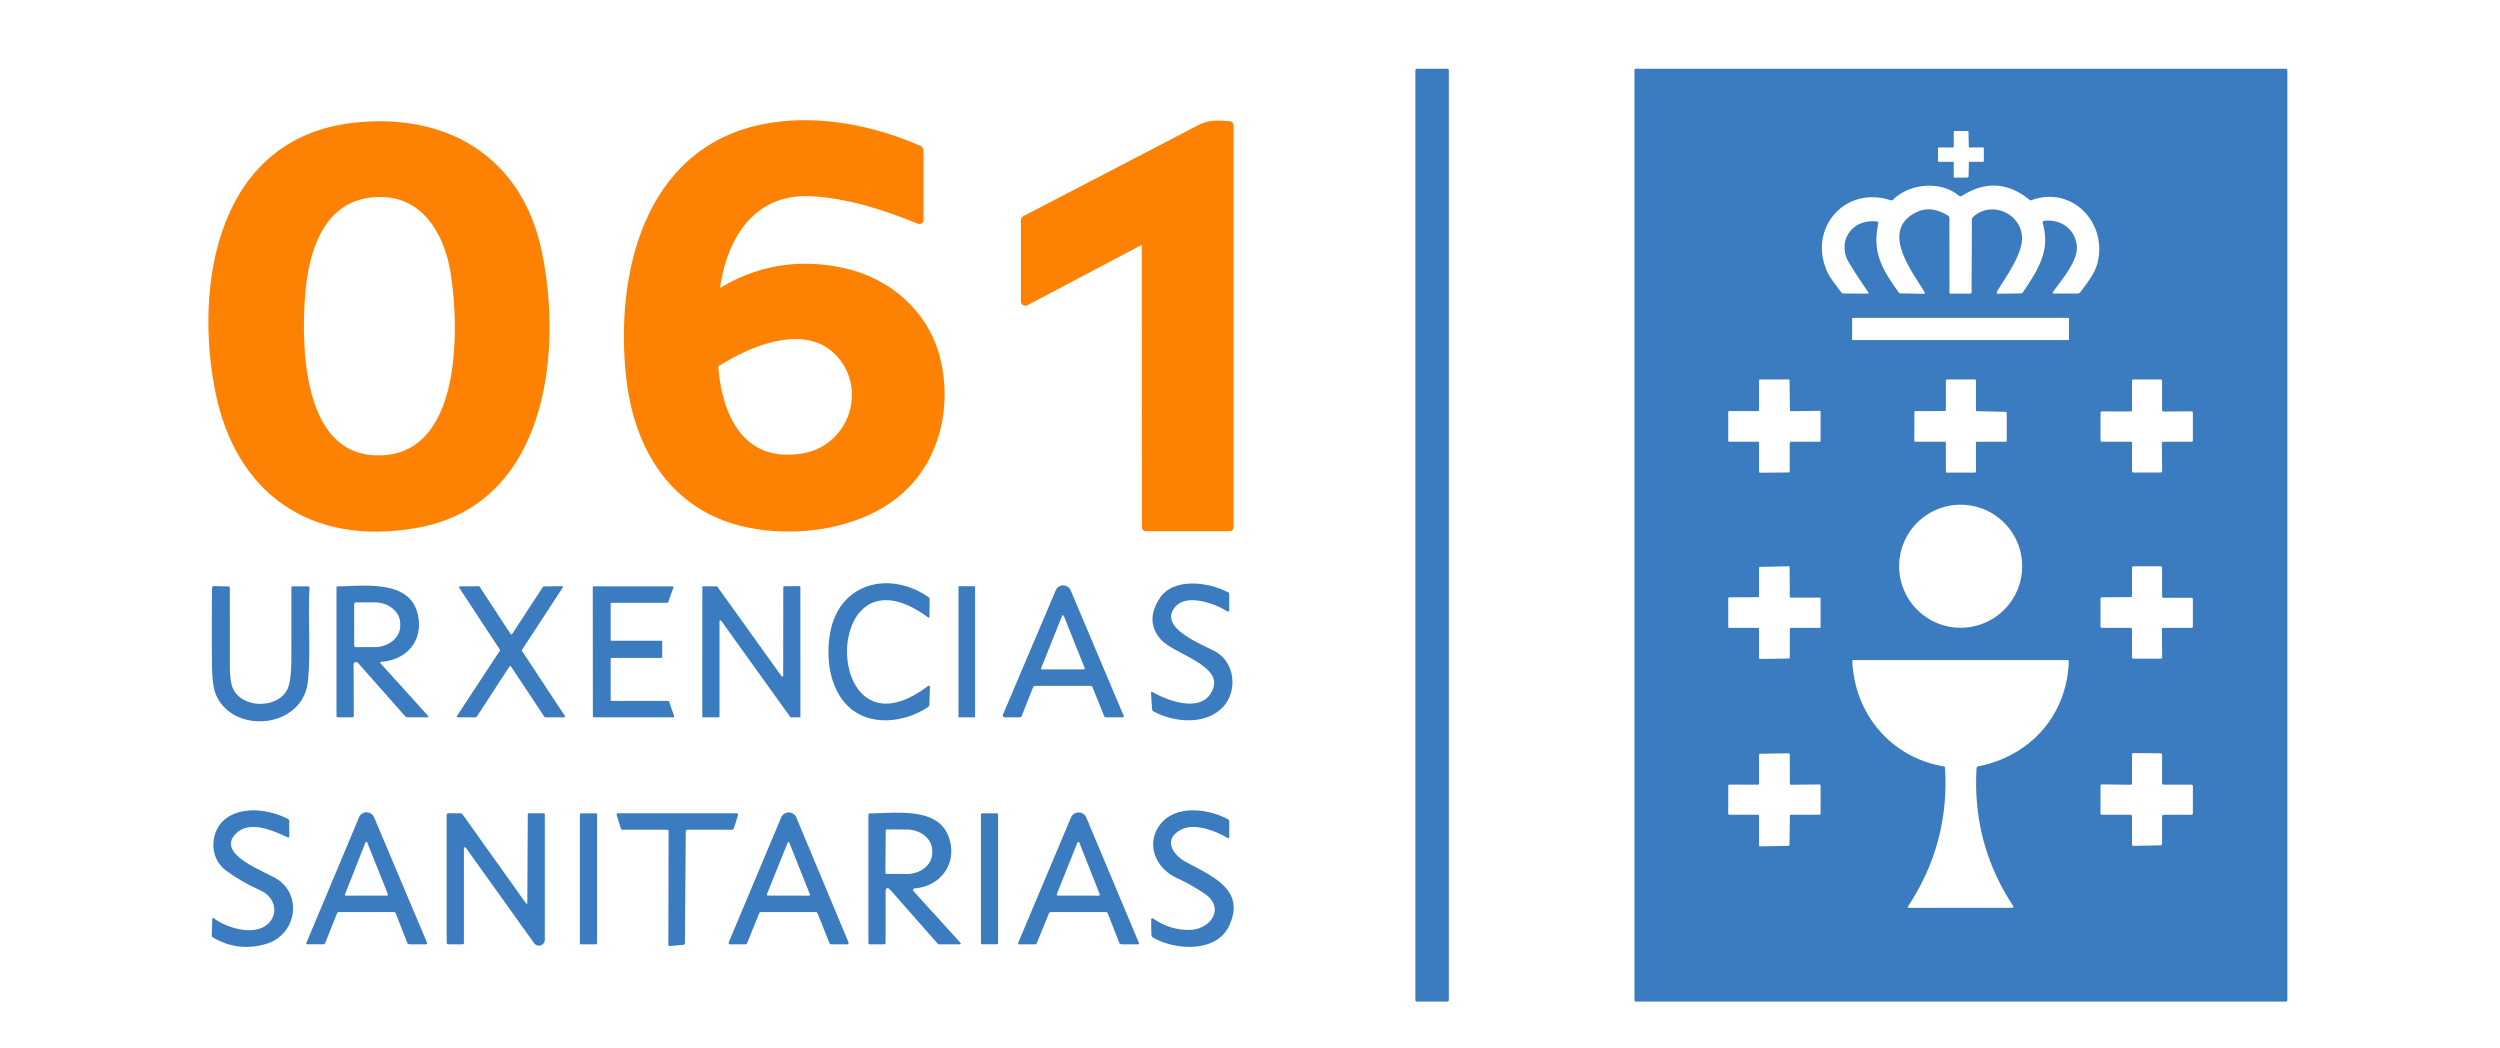 <?xml version="1.0" encoding="UTF-8" standalone="no"?>
<!DOCTYPE svg PUBLIC "-//W3C//DTD SVG 1.1//EN" "http://www.w3.org/Graphics/SVG/1.1/DTD/svg11.dtd">
<svg xmlns="http://www.w3.org/2000/svg" version="1.1" viewBox="0.00 0.00 873.00 366.00">
<g stroke-width="2.00" fill="none" stroke-linecap="butt">
<path stroke="#fd8204" vector-effect="non-scaling-stroke" d="
  M 327.31 125.20
  C 323.29 109.20 310.15 97.94 294.28 94.53
  Q 270.79 89.48 250.81 102.12
  Q 250.18 102.51 250.27 101.78
  C 252.49 83.23 262.39 66.48 283.25 67.53
  C 295.89 68.16 308.85 72.25 320.84 77.18
  Q 321.50 77.45 321.50 76.74
  L 321.50 52.69
  Q 321.50 52.06 320.92 51.81
  C 304.19 44.49 284.55 40.75 266.57 44.35
  C 225.47 52.58 215.67 96.49 219.69 132.01
  C 222.46 156.56 235.12 177.51 260.67 183.10
  C 278.33 186.97 301.28 183.69 314.99 171.07
  C 327.49 159.56 331.41 141.50 327.31 125.20"
/>
<path stroke="#fd8204" vector-effect="non-scaling-stroke" d="
  M 151.12 182.05
  C 190.97 170.75 195.08 120.49 188.18 87.82
  C 181.26 55.08 155.12 40.05 122.95 43.94
  C 76.76 49.52 68.86 99.58 76.11 136.32
  C 83.04 171.46 108.60 189.81 145.29 183.38
  Q 148.24 182.86 151.12 182.05"
/>
<path stroke="#fd8204" vector-effect="non-scaling-stroke" d="
  M 399.71 84.75
  L 399.76 184.00
  Q 399.76 184.50 400.25 184.50
  L 429.28 184.50
  Q 429.75 184.50 429.75 184.03
  L 429.75 43.91
  Q 429.75 43.34 429.19 43.30
  C 425.44 43.07 422.34 42.78 418.82 44.61
  Q 388.42 60.49 357.94 76.28
  A 0.82 0.81 -14.0 0 0 357.50 77.00
  L 357.50 105.25
  A 0.53 0.52 -13.9 0 0 358.27 105.71
  Q 378.51 95.04 398.79 84.33
  Q 399.38 84.02 399.69 84.65
  A 0.29 0.24 39.3 0 1 399.71 84.75"
/>
<path stroke="#fd8204" vector-effect="non-scaling-stroke" d="
  M 280.65 159.26
  C 297.13 156.34 304.22 136.39 293.15 123.89
  C 282.70 112.09 264.32 118.67 252.48 125.76
  Q 251.13 126.57 250.30 126.99
  A 0.89 0.89 0.0 0 0 249.82 127.84
  C 251.06 145.56 259.18 163.06 280.65 159.26"
/>
<path stroke="#fd8204" vector-effect="non-scaling-stroke" d="
  M 158.33 95.08
  C 156.11 81.27 148.22 67.48 132.24 67.78
  C 112.49 68.14 106.75 87.00 105.53 103.25
  C 104.14 121.71 104.89 159.27 131.25 160.01
  C 162.87 160.89 161.36 113.87 158.33 95.08"
/>

</g>
<rect fill="#3b7cc0" x="494.25" y="24.01" width="11.68" height="325.74" rx="0.45"/>
<path fill="#3b7cc0" d="
  M 798.75 349.20
  A 0.56 0.56 0.0 0 1 798.19 349.76
  L 571.31 349.76
  A 0.56 0.56 0.0 0 1 570.75 349.20
  L 570.75 24.56
  A 0.56 0.56 0.0 0 1 571.31 24.00
  L 798.19 24.00
  A 0.56 0.56 0.0 0 1 798.75 24.56
  L 798.75 349.20
  Z
  M 681.91 56.50
  A 0.34 0.34 0.0 0 1 682.25 56.84
  L 682.25 61.71
  A 0.34 0.34 0.0 0 0 682.60 62.05
  L 687.08 61.98
  A 0.34 0.34 0.0 0 0 687.42 61.64
  L 687.54 56.83
  A 0.34 0.34 0.0 0 1 687.88 56.50
  L 692.41 56.50
  A 0.34 0.34 0.0 0 0 692.75 56.16
  L 692.75 51.82
  A 0.34 0.34 0.0 0 0 692.41 51.48
  L 687.84 51.51
  A 0.34 0.34 0.0 0 1 687.50 51.18
  L 687.40 46.08
  A 0.34 0.34 0.0 0 0 687.06 45.75
  L 682.59 45.75
  A 0.34 0.34 0.0 0 0 682.25 46.09
  L 682.25 51.16
  A 0.34 0.34 0.0 0 1 681.91 51.50
  L 677.09 51.50
  A 0.34 0.34 0.0 0 0 676.75 51.84
  L 676.75 56.16
  A 0.34 0.34 0.0 0 0 677.09 56.50
  L 681.91 56.50
  Z
  M 655.93 77.88
  C 653.78 87.89 656.91 93.61 663.03 102.11
  Q 663.28 102.45 663.70 102.45
  L 671.80 102.60
  A 0.34 0.34 0.0 0 0 672.10 102.08
  C 667.86 94.94 656.49 80.79 668.83 74.29
  Q 674.12 71.50 680.22 75.29
  Q 680.73 75.61 680.73 76.22
  L 680.76 102.25
  Q 680.76 102.55 681.16 102.55
  L 687.97 102.54
  A 0.51 0.50 90.0 0 0 688.47 102.03
  L 688.59 76.64
  Q 688.59 76.12 688.98 75.77
  C 695.72 69.65 706.40 74.93 706.09 83.60
  C 705.90 89.21 700.33 96.93 697.31 101.88
  A 0.47 0.46 15.0 0 0 697.72 102.58
  L 705.64 102.46
  Q 706.15 102.46 706.43 102.04
  C 712.35 93.24 715.88 87.17 713.34 77.98
  A 0.71 0.71 0.0 0 1 713.96 77.08
  C 719.70 76.56 724.53 79.91 725.21 85.66
  C 725.85 91.01 719.93 97.66 716.95 101.90
  Q 716.53 102.50 717.26 102.50
  L 725.50 102.50
  A 1.13 1.12 -71.3 0 0 726.40 102.05
  C 728.73 98.99 731.50 95.55 732.44 91.85
  C 736.00 77.87 723.64 64.75 709.44 69.89
  Q 709.01 70.04 708.66 69.75
  Q 697.36 60.58 685.09 68.41
  A 0.92 0.90 48.8 0 1 684.00 68.33
  C 677.78 63.03 666.77 64.00 661.05 69.74
  Q 660.70 70.10 660.22 69.94
  C 643.65 64.48 630.44 80.95 638.77 96.23
  Q 639.49 97.55 643.00 102.12
  Q 643.28 102.48 643.72 102.48
  L 652.20 102.54
  A 0.28 0.28 0.0 0 0 652.43 102.09
  Q 648.97 97.13 645.81 91.99
  C 641.12 84.37 646.75 76.14 655.58 77.38
  Q 656.02 77.44 655.93 77.88
  Z
  M 722.49 111.25
  A 0.26 0.26 0.0 0 0 722.23 110.99
  L 647.01 110.99
  A 0.26 0.26 0.0 0 0 646.75 111.25
  L 646.75 118.49
  A 0.26 0.26 0.0 0 0 647.01 118.75
  L 722.23 118.75
  A 0.26 0.26 0.0 0 0 722.49 118.49
  L 722.49 111.25
  Z
  M 613.87 154.25
  A 0.38 0.38 0.0 0 1 614.25 154.63
  L 614.25 164.70
  A 0.38 0.38 0.0 0 0 614.63 165.08
  L 624.59 164.98
  A 0.38 0.38 0.0 0 0 624.97 164.60
  L 624.98 154.63
  A 0.38 0.38 0.0 0 1 625.36 154.25
  L 635.37 154.25
  A 0.38 0.38 0.0 0 0 635.75 153.87
  L 635.75 143.84
  A 0.38 0.38 0.0 0 0 635.37 143.46
  L 625.42 143.59
  A 0.38 0.38 0.0 0 1 625.04 143.21
  L 624.91 132.88
  A 0.38 0.38 0.0 0 0 624.53 132.50
  L 614.63 132.50
  A 0.38 0.38 0.0 0 0 614.25 132.88
  L 614.25 143.18
  A 0.38 0.38 0.0 0 1 613.87 143.56
  L 603.88 143.54
  A 0.38 0.38 0.0 0 0 603.50 143.92
  L 603.50 153.87
  A 0.38 0.38 0.0 0 0 603.88 154.25
  L 613.87 154.25
  Z
  M 679.13 154.25
  A 0.37 0.37 0.0 0 1 679.50 154.62
  L 679.50 164.67
  A 0.37 0.37 0.0 0 0 679.87 165.04
  L 689.63 165.03
  A 0.37 0.37 0.0 0 0 690.00 164.66
  L 690.00 154.62
  A 0.37 0.37 0.0 0 1 690.37 154.25
  L 700.38 154.25
  A 0.37 0.37 0.0 0 0 700.75 153.88
  L 700.75 144.19
  A 0.37 0.37 0.0 0 0 700.39 143.82
  L 690.36 143.59
  A 0.37 0.37 0.0 0 1 690.00 143.22
  L 690.00 132.87
  A 0.37 0.37 0.0 0 0 689.63 132.50
  L 679.87 132.50
  A 0.37 0.37 0.0 0 0 679.50 132.87
  L 679.50 143.16
  A 0.37 0.37 0.0 0 1 679.13 143.53
  L 668.88 143.54
  A 0.37 0.37 0.0 0 0 668.51 143.91
  L 668.47 153.88
  A 0.37 0.37 0.0 0 0 668.84 154.25
  L 679.13 154.25
  Z
  M 755.48 143.71
  A 0.48 0.48 0.0 0 1 755.00 143.23
  L 755.00 132.98
  A 0.48 0.48 0.0 0 0 754.52 132.50
  L 744.98 132.50
  A 0.48 0.48 0.0 0 0 744.50 132.98
  L 744.50 143.21
  A 0.48 0.48 0.0 0 1 744.02 143.69
  L 733.99 143.66
  A 0.48 0.48 0.0 0 0 733.51 144.14
  L 733.50 153.77
  A 0.48 0.48 0.0 0 0 733.98 154.25
  L 744.02 154.25
  A 0.48 0.48 0.0 0 1 744.50 154.73
  L 744.50 164.52
  A 0.48 0.48 0.0 0 0 744.98 165.00
  L 754.55 165.00
  A 0.48 0.48 0.0 0 0 755.03 164.51
  L 754.92 154.74
  A 0.48 0.48 0.0 0 1 755.40 154.25
  L 765.27 154.25
  A 0.48 0.48 0.0 0 0 765.75 153.77
  L 765.75 144.12
  A 0.48 0.48 0.0 0 0 765.27 143.64
  L 755.48 143.71
  Z
  M 706.14 197.73
  A 21.48 21.48 0.0 0 0 684.66 176.25
  A 21.48 21.48 0.0 0 0 663.18 197.73
  A 21.48 21.48 0.0 0 0 684.66 219.21
  A 21.48 21.48 0.0 0 0 706.14 197.73
  Z
  M 613.90 219.25
  A 0.35 0.35 0.0 0 1 614.25 219.60
  L 614.25 229.75
  A 0.35 0.35 0.0 0 0 614.61 230.10
  L 624.65 229.96
  A 0.35 0.35 0.0 0 0 624.99 229.61
  L 625.00 219.60
  A 0.35 0.35 0.0 0 1 625.35 219.25
  L 635.40 219.25
  A 0.35 0.35 0.0 0 0 635.75 218.90
  L 635.75 209.04
  A 0.35 0.35 0.0 0 0 635.40 208.69
  L 625.35 208.67
  A 0.35 0.35 0.0 0 1 625.00 208.32
  L 624.93 198.09
  A 0.35 0.35 0.0 0 0 624.57 197.74
  L 614.59 197.96
  A 0.35 0.35 0.0 0 0 614.25 198.31
  L 614.25 208.19
  A 0.35 0.35 0.0 0 1 613.90 208.54
  L 603.85 208.60
  A 0.35 0.35 0.0 0 0 603.50 208.95
  L 603.50 218.90
  A 0.35 0.35 0.0 0 0 603.85 219.25
  L 613.90 219.25
  Z
  M 755.48 208.74
  A 0.48 0.48 0.0 0 1 755.00 208.26
  L 755.00 198.23
  A 0.48 0.48 0.0 0 0 754.52 197.75
  L 744.98 197.75
  A 0.48 0.48 0.0 0 0 744.50 198.23
  L 744.50 208.03
  A 0.48 0.48 0.0 0 1 744.02 208.51
  L 733.98 208.58
  A 0.48 0.48 0.0 0 0 733.50 209.06
  L 733.50 218.77
  A 0.48 0.48 0.0 0 0 733.98 219.25
  L 744.02 219.25
  A 0.48 0.48 0.0 0 1 744.50 219.73
  L 744.50 229.52
  A 0.48 0.48 0.0 0 0 744.98 230.00
  L 754.55 230.00
  A 0.48 0.48 0.0 0 0 755.03 229.51
  L 754.93 219.74
  A 0.48 0.48 0.0 0 1 755.41 219.25
  L 765.27 219.25
  A 0.48 0.48 0.0 0 0 765.75 218.77
  L 765.75 209.23
  A 0.48 0.48 0.0 0 0 765.27 208.75
  L 755.48 208.74
  Z
  M 646.84 230.95
  C 647.65 249.40 660.39 264.48 678.67 267.60
  Q 679.18 267.68 679.21 268.20
  Q 680.77 294.54 666.37 316.36
  Q 665.93 317.02 666.73 317.02
  L 702.64 317.00
  A 0.42 0.41 -16.5 0 0 702.99 316.36
  Q 688.63 294.53 690.22 268.22
  A 0.67 0.66 -4.0 0 1 690.76 267.61
  C 709.09 264.01 721.83 249.67 722.42 230.94
  Q 722.43 230.49 721.98 230.49
  L 647.27 230.50
  Q 646.82 230.50 646.84 230.95
  Z
  M 613.87 284.50
  A 0.38 0.38 0.0 0 1 614.25 284.88
  L 614.25 295.17
  A 0.38 0.38 0.0 0 0 614.64 295.55
  L 624.51 295.37
  A 0.38 0.38 0.0 0 0 624.89 294.99
  L 625.03 284.87
  A 0.38 0.38 0.0 0 1 625.41 284.50
  L 635.37 284.50
  A 0.38 0.38 0.0 0 0 635.75 284.12
  L 635.75 274.31
  A 0.38 0.38 0.0 0 0 635.37 273.93
  L 625.38 274.04
  A 0.38 0.38 0.0 0 1 625.00 273.66
  L 624.99 263.44
  A 0.38 0.38 0.0 0 0 624.60 263.06
  L 614.62 263.20
  A 0.38 0.38 0.0 0 0 614.25 263.58
  L 614.25 273.62
  A 0.38 0.38 0.0 0 1 613.87 274.00
  L 603.88 273.99
  A 0.38 0.38 0.0 0 0 603.50 274.37
  L 603.50 284.12
  A 0.38 0.38 0.0 0 0 603.88 284.50
  L 613.87 284.50
  Z
  M 755.00 285.02
  A 0.52 0.52 0.0 0 1 755.52 284.50
  L 765.23 284.50
  A 0.52 0.52 0.0 0 0 765.75 283.98
  L 765.75 274.52
  A 0.52 0.52 0.0 0 0 765.23 274.00
  L 755.52 274.00
  A 0.52 0.52 0.0 0 1 755.00 273.48
  L 755.00 263.58
  A 0.52 0.52 0.0 0 0 754.49 263.06
  L 745.03 262.97
  A 0.52 0.52 0.0 0 0 744.50 263.49
  L 744.50 273.52
  A 0.52 0.52 0.0 0 1 743.97 274.04
  L 734.03 273.91
  A 0.52 0.52 0.0 0 0 733.50 274.43
  L 733.50 283.98
  A 0.52 0.52 0.0 0 0 734.02 284.50
  L 743.98 284.50
  A 0.52 0.52 0.0 0 1 744.50 285.02
  L 744.50 294.86
  A 0.52 0.52 0.0 0 0 745.03 295.38
  L 754.48 295.19
  A 0.52 0.52 0.0 0 0 754.99 294.67
  L 755.00 285.02
  Z"
/>
<path fill="#fd8204" d="
  M 294.28 94.53
  C 310.15 97.94 323.29 109.20 327.31 125.20
  C 331.41 141.50 327.49 159.56 314.99 171.07
  C 301.28 183.69 278.33 186.97 260.67 183.10
  C 235.12 177.51 222.46 156.56 219.69 132.01
  C 215.67 96.49 225.47 52.58 266.57 44.35
  C 284.55 40.75 304.19 44.49 320.92 51.81
  Q 321.50 52.06 321.50 52.69
  L 321.50 76.74
  Q 321.50 77.45 320.84 77.18
  C 308.85 72.25 295.89 68.16 283.25 67.53
  C 262.39 66.48 252.49 83.23 250.27 101.78
  Q 250.18 102.51 250.81 102.12
  Q 270.79 89.48 294.28 94.53
  Z
  M 280.65 159.26
  C 297.13 156.34 304.22 136.39 293.15 123.89
  C 282.70 112.09 264.32 118.67 252.48 125.76
  Q 251.13 126.57 250.30 126.99
  A 0.89 0.89 0.0 0 0 249.82 127.84
  C 251.06 145.56 259.18 163.06 280.65 159.26
  Z"
/>
<path fill="#fd8204" d="
  M 151.12 182.05
  Q 148.24 182.86 145.29 183.38
  C 108.60 189.81 83.04 171.46 76.11 136.32
  C 68.86 99.58 76.76 49.52 122.95 43.94
  C 155.12 40.05 181.26 55.08 188.18 87.82
  C 195.08 120.49 190.97 170.75 151.12 182.05
  Z
  M 158.33 95.08
  C 156.11 81.27 148.22 67.48 132.24 67.78
  C 112.49 68.14 106.75 87.00 105.53 103.25
  C 104.14 121.71 104.89 159.27 131.25 160.01
  C 162.87 160.89 161.36 113.87 158.33 95.08
  Z"
/>
<path fill="#fd8204" d="
  M 399.71 84.75
  A 0.29 0.24 39.3 0 0 399.69 84.65
  Q 399.38 84.02 398.79 84.33
  Q 378.51 95.04 358.27 105.71
  A 0.53 0.52 -13.9 0 1 357.50 105.25
  L 357.50 77.00
  A 0.82 0.81 -14.0 0 1 357.94 76.28
  Q 388.42 60.49 418.82 44.61
  C 422.34 42.78 425.44 43.07 429.19 43.30
  Q 429.75 43.34 429.75 43.91
  L 429.75 184.03
  Q 429.75 184.50 429.28 184.50
  L 400.25 184.50
  Q 399.76 184.50 399.76 184.00
  L 399.71 84.75
  Z"
/>
<path fill="#3b7cc0" d="
  M 289.95 220.68
  C 293.26 203.25 310.94 199.21 324.30 208.57
  Q 324.63 208.80 324.63 209.21
  L 324.58 215.28
  Q 324.57 215.96 324.03 215.56
  C 286.09 187.69 286.67 267.70 323.95 239.64
  Q 324.76 239.04 324.73 240.05
  L 324.54 246.06
  Q 324.52 246.62 324.05 246.93
  C 315.91 252.32 303.89 253.83 296.37 246.83
  C 289.63 240.56 288.26 229.55 289.95 220.68
  Z"
/>
<path fill="#3b7cc0" d="
  M 404.94 208.94
  C 409.73 201.53 421.99 203.26 428.78 206.78
  Q 429.25 207.02 429.25 207.55
  L 429.25 213.02
  Q 429.25 213.89 428.51 213.43
  C 423.87 210.54 414.35 207.31 410.45 211.83
  C 404.05 219.27 420.00 225.05 424.45 227.53
  C 431.31 231.35 432.23 241.30 427.15 246.82
  C 421.15 253.34 409.82 252.36 402.70 248.35
  Q 402.32 248.14 402.30 247.71
  L 401.94 242.02
  Q 401.90 241.34 402.49 241.68
  C 408.09 244.93 420.52 249.43 423.68 240.29
  C 426.48 232.16 409.88 228.37 405.37 223.31
  Q 399.74 216.97 404.94 208.94
  Z"
/>
<path fill="#3b7cc0" d="
  M 81.34 240.39
  C 84.64 247.65 97.15 247.42 100.36 240.67
  Q 101.72 237.83 101.74 230.02
  Q 101.76 217.64 101.75 205.27
  Q 101.74 204.75 102.27 204.75
  L 107.52 204.75
  Q 108.11 204.75 108.08 205.35
  C 107.48 216.78 108.59 227.28 107.54 237.80
  C 105.84 254.69 80.90 256.67 75.26 242.20
  Q 74.10 239.23 74.03 232.27
  Q 73.90 218.76 74.05 205.24
  A 0.57 0.57 0.0 0 1 74.63 204.67
  L 79.79 204.78
  Q 80.24 204.79 80.25 205.25
  Q 80.26 218.60 80.26 231.93
  Q 80.25 238.00 81.34 240.39
  Z"
/>
<path fill="#3b7cc0" d="
  M 133.00 231.76
  L 149.43 249.92
  Q 149.96 250.50 149.17 250.50
  L 142.45 250.50
  Q 141.82 250.50 141.40 250.03
  L 124.99 231.46
  A 0.87 0.86 -65.9 0 0 123.48 232.04
  L 123.55 249.85
  Q 123.55 250.50 122.90 250.50
  L 118.00 250.50
  Q 117.50 250.50 117.50 250.00
  L 117.50 205.27
  Q 117.50 204.77 118.00 204.76
  C 127.03 204.65 142.82 202.35 145.80 214.18
  C 148.06 223.16 142.52 230.37 133.27 231.08
  Q 132.44 231.14 133.00 231.76
  Z
  M 123.67 210.94
  L 123.69 225.40
  A 0.57 0.57 0.0 0 0 124.26 225.97
  L 130.82 225.96
  A 8.95 7.42 -0.1 0 0 139.76 218.53
  L 139.76 217.77
  A 8.95 7.42 -0.1 0 0 130.80 210.36
  L 124.24 210.37
  A 0.57 0.57 0.0 0 0 123.67 210.94
  Z"
/>
<path fill="#3b7cc0" d="
  M 166.16 250.50
  L 159.85 250.50
  A 0.33 0.33 0.0 0 1 159.58 249.99
  L 174.56 227.22
  A 0.33 0.33 0.0 0 0 174.56 226.86
  L 160.38 205.28
  A 0.33 0.33 0.0 0 1 160.65 204.76
  L 167.20 204.70
  A 0.33 0.33 0.0 0 1 167.48 204.85
  L 178.29 221.39
  A 0.33 0.33 0.0 0 0 178.85 221.39
  L 189.58 204.94
  A 0.33 0.33 0.0 0 1 189.86 204.79
  L 196.22 204.68
  A 0.33 0.33 0.0 0 1 196.50 205.19
  L 182.28 226.93
  A 0.33 0.33 0.0 0 0 182.28 227.29
  L 197.24 249.99
  A 0.33 0.33 0.0 0 1 196.97 250.50
  L 190.40 250.50
  A 0.33 0.33 0.0 0 1 190.12 250.35
  L 178.46 232.74
  A 0.33 0.33 0.0 0 0 177.91 232.74
  L 166.44 250.35
  A 0.33 0.33 0.0 0 1 166.16 250.50
  Z"
/>
<path fill="#3b7cc0" d="
  M 213.25 230.10
  L 213.25 244.42
  A 0.35 0.35 0.0 0 0 213.60 244.77
  L 233.32 244.77
  A 0.35 0.35 0.0 0 1 233.65 245.01
  L 235.40 250.04
  A 0.35 0.35 0.0 0 1 235.07 250.50
  L 207.38 250.50
  A 0.35 0.35 0.0 0 1 207.03 250.15
  L 206.99 205.10
  A 0.35 0.35 0.0 0 1 207.34 204.75
  L 234.82 204.75
  A 0.35 0.35 0.0 0 1 235.15 205.22
  L 233.34 210.27
  A 0.35 0.35 0.0 0 1 233.01 210.50
  L 213.60 210.50
  A 0.35 0.35 0.0 0 0 213.25 210.85
  L 213.25 223.40
  A 0.35 0.35 0.0 0 0 213.60 223.75
  L 230.90 223.75
  A 0.35 0.35 0.0 0 1 231.25 224.10
  L 231.25 229.40
  A 0.35 0.35 0.0 0 1 230.90 229.75
  L 213.60 229.75
  A 0.35 0.35 0.0 0 0 213.25 230.10
  Z"
/>
<path fill="#3b7cc0" d="
  M 250.93 250.50
  L 245.56 250.50
  A 0.32 0.32 0.0 0 1 245.24 250.18
  L 245.26 205.05
  A 0.32 0.32 0.0 0 1 245.58 204.73
  L 250.26 204.76
  A 0.32 0.32 0.0 0 1 250.52 204.89
  L 272.91 236.13
  A 0.32 0.32 0.0 0 0 273.49 235.95
  L 273.52 205.04
  A 0.32 0.32 0.0 0 1 273.84 204.72
  L 279.17 204.66
  A 0.32 0.32 0.0 0 1 279.49 204.98
  L 279.51 250.18
  A 0.32 0.32 0.0 0 1 279.19 250.50
  L 276.22 250.50
  A 0.32 0.32 0.0 0 1 275.96 250.37
  L 251.83 216.75
  A 0.32 0.32 0.0 0 0 251.25 216.93
  L 251.25 250.18
  A 0.32 0.32 0.0 0 1 250.93 250.50
  Z"
/>
<rect fill="#3b7cc0" x="334.70" y="204.70" width="5.80" height="45.80" rx="0.27"/>
<path fill="#3b7cc0" d="
  M 368.67 206.13
  A 2.83 2.82 45.1 0 1 373.87 206.14
  L 392.36 249.89
  Q 392.62 250.50 391.96 250.50
  L 386.28 250.50
  A 0.78 0.78 0.0 0 1 385.56 250.02
  L 381.51 240.01
  Q 381.30 239.50 380.76 239.50
  L 361.50 239.50
  A 0.81 0.80 10.7 0 0 360.75 240.01
  L 356.74 250.12
  Q 356.59 250.50 356.17 250.50
  L 350.83 250.50
  A 0.67 0.66 -78.3 0 1 350.22 249.57
  L 368.67 206.13
  Z
  M 363.58 233.29
  A 0.33 0.33 0.0 0 0 363.89 233.75
  L 378.47 233.75
  A 0.33 0.33 0.0 0 0 378.78 233.29
  L 371.49 215.08
  A 0.33 0.33 0.0 0 0 370.87 215.08
  L 363.58 233.29
  Z"
/>
<path fill="#3b7cc0" d="
  M 78.69 303.81
  C 72.83 299.37 73.22 289.73 79.23 285.56
  C 85.19 281.43 94.37 282.72 100.56 286.01
  Q 101.01 286.24 101.01 286.75
  L 101.01 292.00
  Q 101.01 292.66 100.41 292.38
  C 95.24 289.97 87.07 286.29 82.30 291.17
  C 75.16 298.48 93.03 304.42 96.99 307.11
  C 105.77 313.08 103.32 326.68 92.73 329.68
  Q 83.00 332.44 74.40 327.38
  Q 73.93 327.11 73.95 326.57
  L 74.13 321.03
  Q 74.15 320.27 74.76 320.73
  C 79.75 324.43 90.30 327.32 94.49 321.60
  C 97.31 317.76 95.22 312.89 91.18 311.06
  Q 83.85 307.73 78.69 303.81
  Z"
/>
<path fill="#3b7cc0" d="
  M 420.59 312.03
  Q 415.98 308.92 410.95 306.61
  C 403.46 303.15 399.96 294.66 405.19 287.84
  C 410.52 280.90 421.99 282.39 428.81 286.08
  Q 429.25 286.31 429.25 286.81
  L 429.25 292.24
  Q 429.25 292.95 428.63 292.59
  C 424.26 290.05 417.25 287.40 412.73 289.58
  C 406.01 292.82 409.29 298.32 414.02 300.93
  C 423.02 305.90 435.40 310.60 429.07 323.57
  C 424.60 332.75 410.21 331.82 402.66 327.40
  Q 402.07 327.06 402.06 326.37
  L 401.98 321.14
  A 0.47 0.46 -72.7 0 1 402.71 320.75
  Q 408.65 324.89 415.52 324.71
  C 422.79 324.53 427.99 317.00 420.59 312.03
  Z"
/>
<path fill="#3b7cc0" d="
  M 117.67 318.98
  L 113.56 329.33
  Q 113.40 329.76 112.94 329.75
  L 107.32 329.74
  A 0.36 0.36 0.0 0 1 106.99 329.25
  L 125.38 285.41
  A 2.85 2.85 0.0 0 1 130.64 285.41
  L 149.03 328.98
  Q 149.35 329.75 148.51 329.75
  L 142.99 329.75
  A 0.81 0.80 -10.7 0 1 142.24 329.24
  L 138.22 319.00
  Q 138.02 318.50 137.49 318.50
  L 118.37 318.50
  Q 117.86 318.50 117.67 318.98
  Z
  M 120.46 312.31
  A 0.33 0.33 0.0 0 0 120.77 312.76
  L 135.15 312.74
  A 0.33 0.33 0.0 0 0 135.46 312.28
  L 128.24 294.20
  A 0.33 0.33 0.0 0 0 127.62 294.20
  L 120.46 312.31
  Z"
/>
<path fill="#3b7cc0" d="
  M 184.14 315.02
  L 184.30 284.48
  Q 184.30 284.00 184.78 284.00
  L 189.75 284.00
  Q 190.25 284.00 190.25 284.50
  L 190.25 328.15
  A 2.07 2.07 0.0 0 1 186.50 329.35
  L 162.68 296.05
  A 0.38 0.37 -62.9 0 0 162.00 296.27
  L 162.00 329.25
  Q 162.00 329.75 161.50 329.75
  L 156.61 329.75
  Q 155.98 329.75 155.98 329.11
  L 155.98 284.64
  Q 155.98 284.00 156.61 284.00
  L 160.66 284.00
  Q 161.27 284.00 161.62 284.50
  L 183.52 315.22
  Q 184.14 316.08 184.14 315.02
  Z"
/>
<rect fill="#3b7cc0" x="202.50" y="284.01" width="6.00" height="45.74" rx="0.30"/>
<path fill="#3b7cc0" d="
  M 232.94 289.75
  L 217.34 289.75
  A 0.53 0.53 0.0 0 1 216.83 289.38
  L 215.36 284.69
  A 0.53 0.53 0.0 0 1 215.86 284.00
  L 257.21 284.00
  A 0.53 0.53 0.0 0 1 257.72 284.69
  L 256.21 289.38
  A 0.53 0.53 0.0 0 1 255.70 289.75
  L 240.00 289.75
  A 0.53 0.53 0.0 0 0 239.47 290.28
  L 239.17 329.41
  A 0.53 0.53 0.0 0 1 238.69 329.93
  L 233.97 330.33
  A 0.53 0.53 0.0 0 1 233.39 329.80
  L 233.47 290.28
  A 0.53 0.53 0.0 0 0 232.94 289.75
  Z"
/>
<path fill="#3b7cc0" d="
  M 260.15 329.76
  L 254.89 329.75
  A 0.47 0.47 0.0 0 1 254.46 329.09
  L 272.78 285.47
  A 2.87 2.87 0.0 0 1 278.08 285.48
  L 296.31 329.08
  A 0.48 0.48 0.0 0 1 295.87 329.75
  L 290.34 329.75
  Q 289.81 329.75 289.61 329.26
  L 285.53 319.01
  Q 285.33 318.50 284.77 318.50
  L 265.79 318.50
  A 0.78 0.76 -78.5 0 0 265.08 318.98
  L 260.94 329.23
  Q 260.73 329.76 260.15 329.76
  Z
  M 267.80 312.29
  A 0.32 0.32 0.0 0 0 268.09 312.73
  L 282.53 312.76
  A 0.32 0.32 0.0 0 0 282.82 312.32
  L 275.64 294.30
  A 0.32 0.32 0.0 0 0 275.04 294.30
  L 267.80 312.29
  Z"
/>
<path fill="#3b7cc0" d="
  M 309.25 311.78
  L 309.25 329.13
  Q 309.25 329.75 308.62 329.75
  L 303.75 329.75
  Q 303.25 329.75 303.25 329.25
  L 303.25 284.52
  Q 303.25 284.06 303.71 284.05
  C 313.87 283.89 327.67 281.92 331.34 292.39
  C 334.40 301.13 328.92 309.43 319.36 310.23
  A 0.57 0.57 0.0 0 0 318.99 311.18
  L 335.25 329.07
  Q 335.87 329.75 334.95 329.75
  L 328.17 329.75
  Q 327.63 329.75 327.28 329.35
  L 311.17 311.05
  Q 309.25 308.87 309.25 311.78
  Z
  M 309.29 289.95
  L 309.19 304.81
  A 0.33 0.33 0.0 0 0 309.52 305.15
  L 316.63 305.19
  A 8.86 7.35 0.4 0 0 325.54 297.91
  L 325.54 297.09
  A 8.86 7.35 0.4 0 0 316.73 289.68
  L 309.62 289.63
  A 0.33 0.33 0.0 0 0 309.29 289.95
  Z"
/>
<rect fill="#3b7cc0" x="342.55" y="284.01" width="5.98" height="45.72" rx="0.41"/>
<path fill="#3b7cc0" d="
  M 366.26 319.00
  L 362.11 329.21
  Q 361.89 329.76 361.30 329.76
  L 356.09 329.75
  Q 355.33 329.74 355.63 329.05
  L 373.98 285.48
  A 2.90 2.90 0.0 0 1 379.33 285.48
  L 397.66 329.14
  Q 397.91 329.75 397.25 329.75
  L 391.71 329.75
  Q 391.06 329.75 390.82 329.14
  L 386.84 318.96
  Q 386.65 318.50 386.16 318.50
  L 367.01 318.50
  Q 366.47 318.50 366.26 319.00
  Z
  M 369.04 312.24
  A 0.36 0.36 0.0 0 0 369.37 312.73
  L 383.69 312.76
  A 0.36 0.36 0.0 0 0 384.02 312.27
  L 376.90 294.22
  A 0.36 0.36 0.0 0 0 376.23 294.22
  L 369.04 312.24
  Z"
/>
</svg>
